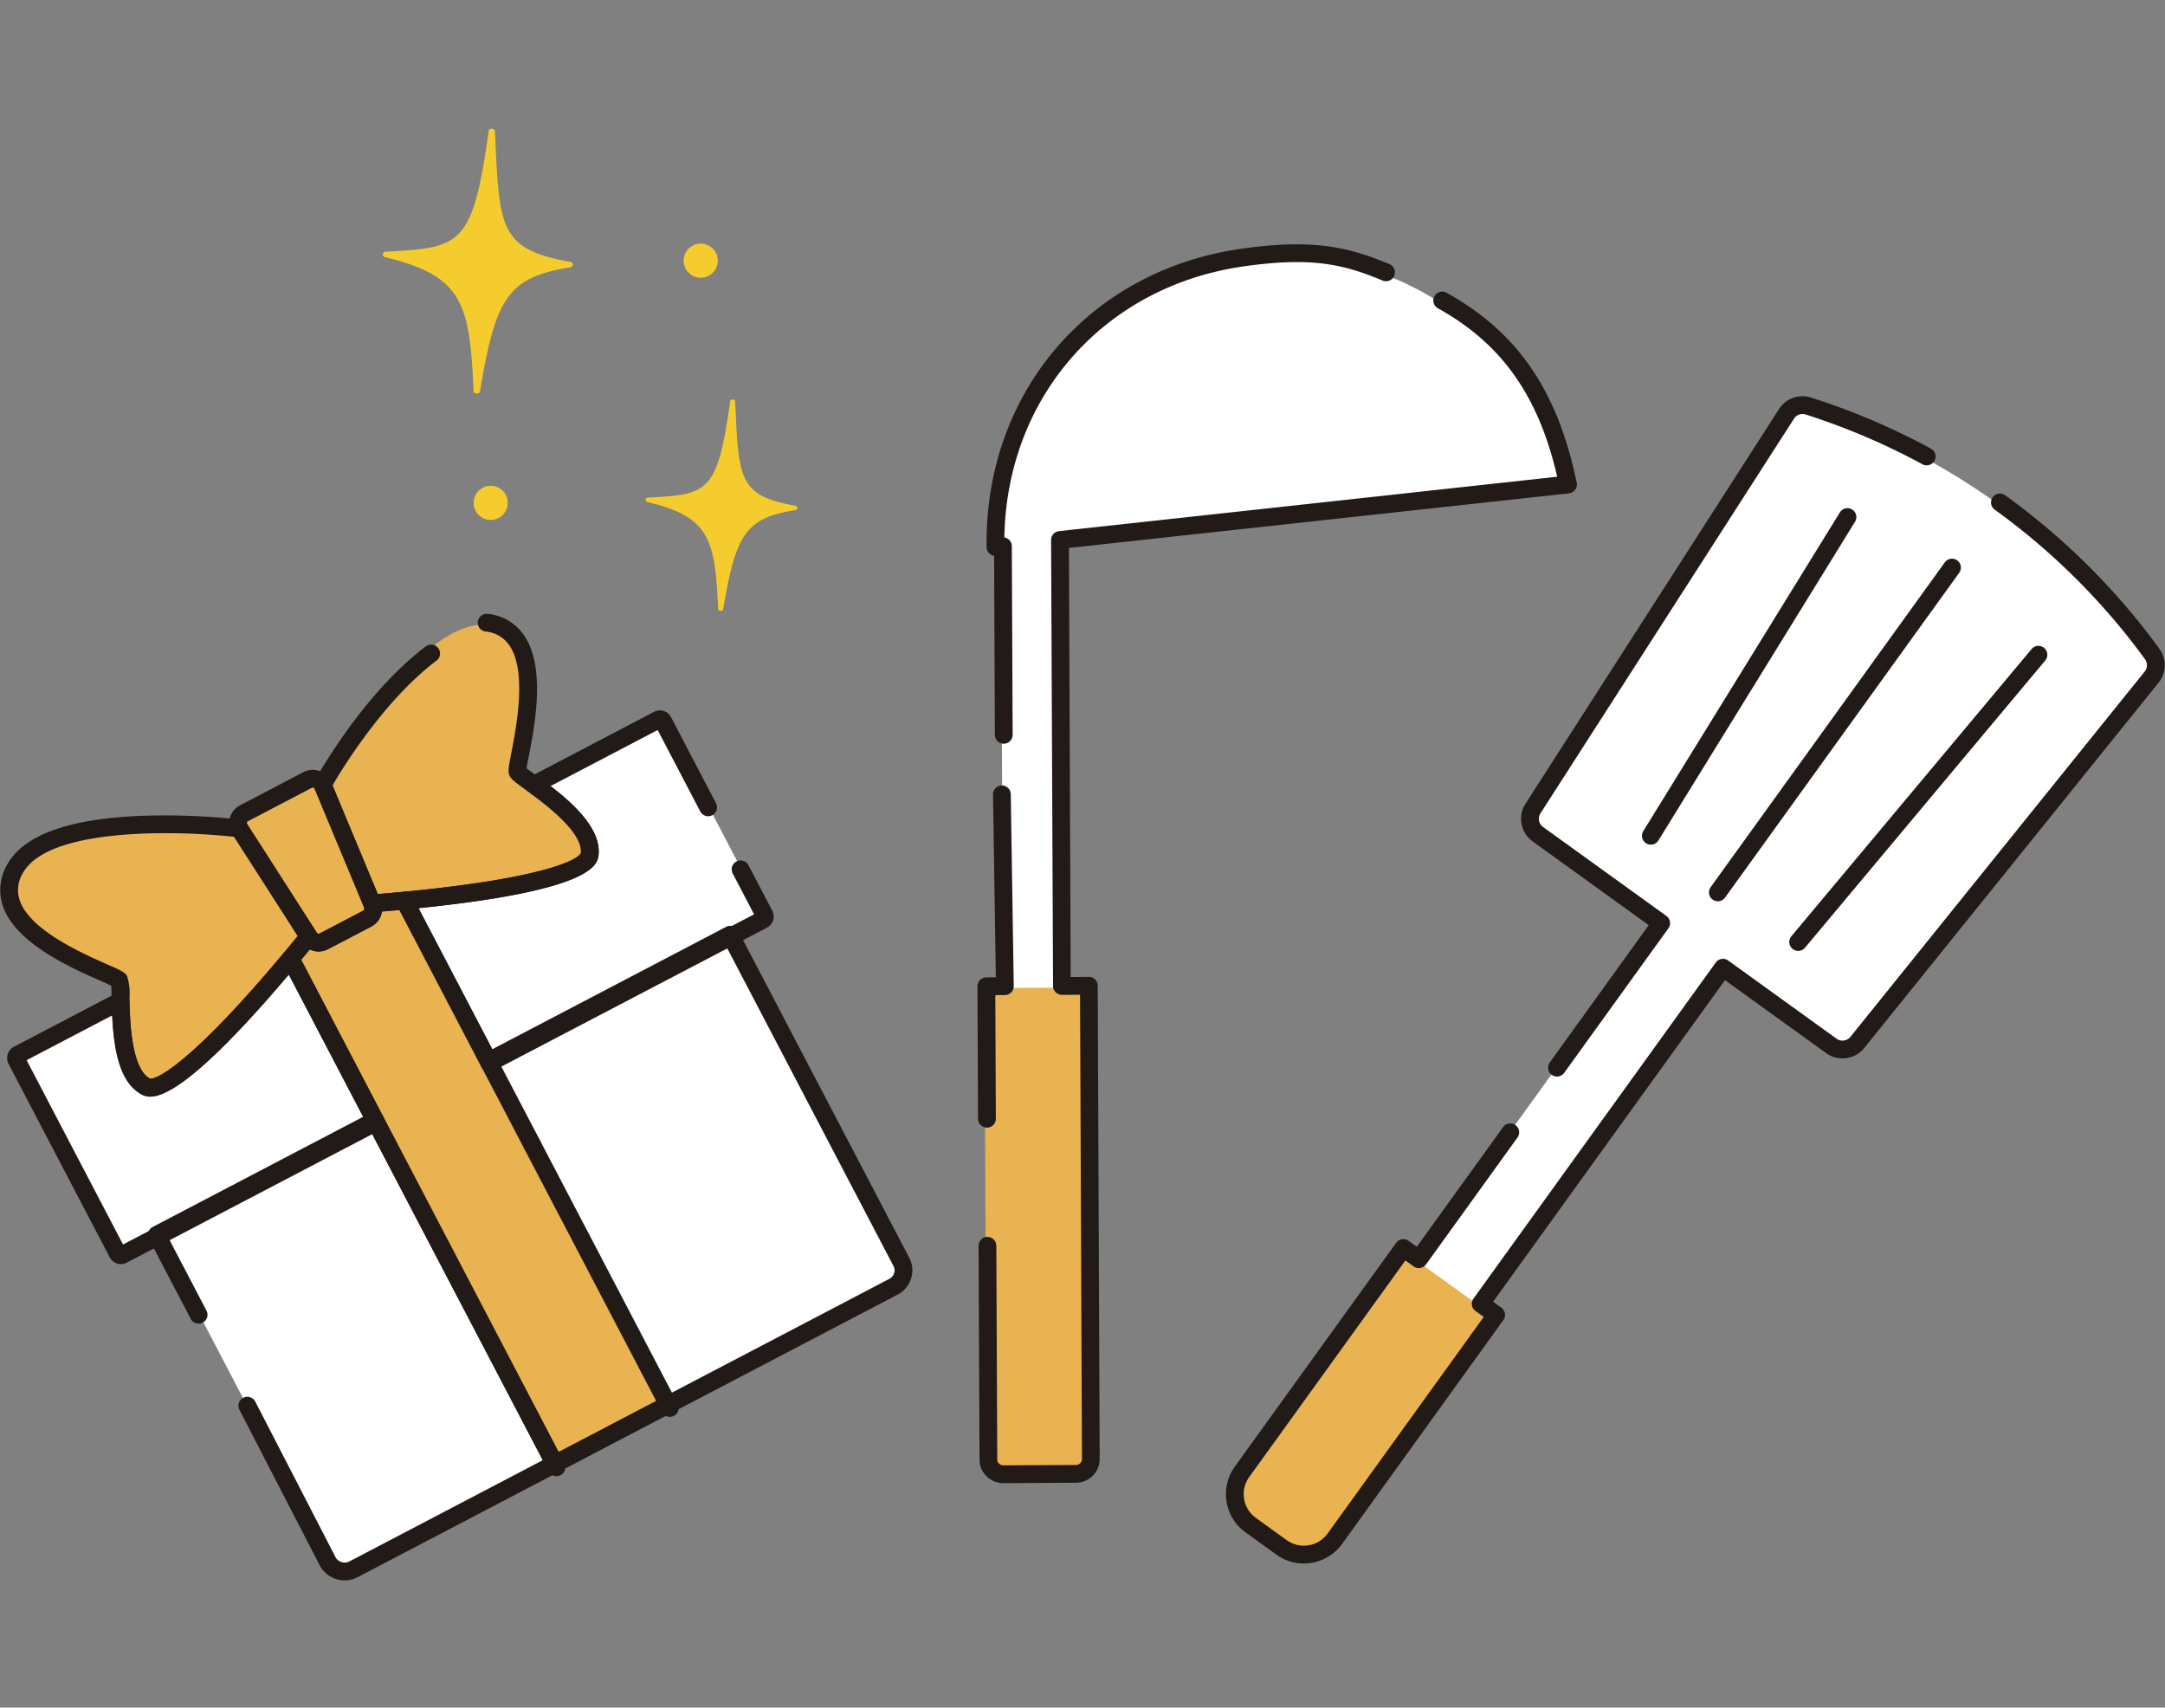<svg xmlns="http://www.w3.org/2000/svg" xmlns:xlink="http://www.w3.org/1999/xlink" width="246" height="194" viewBox="0 0 246 194">
  <rect x="0" y="0" width="246" height="194" fill="#808080" stroke="none"/>
  <defs>
    <clipPath id="clip-path">
      <rect id="長方形_200" data-name="長方形 200" width="246" height="194" transform="translate(0.344 0.477)" fill="none"/>
    </clipPath>
    <clipPath id="clip-path-2">
      <rect id="長方形_322" data-name="長方形 322" width="245.953" height="151.789" fill="none"/>
    </clipPath>
  </defs>
  <g id="イラスト" transform="translate(-0.344 -0.477)" clip-path="url(#clip-path)">
    <g id="p_decoration_right" transform="translate(44.613 14.483) rotate(3)">
      <path id="パス_142" data-name="パス 142" d="M11.127,29.88c-.975-9.694-1.737-13-10.834-14.657A.315.315,0,0,1,.28,14.6C8.7,13.658,10.152,13.658,11.287.273c.031-.355.677-.368.712-.012,1.064,10.786,1.064,13.4,9.349,14.385a.314.314,0,0,1,0,.625c-7.055,1.513-8.262,3.919-9.5,14.578C11.8,30.219,11.165,30.249,11.127,29.88Z" transform="translate(0 0)" fill="#f5cc2e"/>
      <path id="パス_143" data-name="パス 143" d="M8.88,23.847C8.1,16.11,7.494,13.474.234,12.149a.252.252,0,0,1-.011-.5C6.94,10.9,8.1,10.9,9.008.218c.024-.283.54-.294.568-.009.849,8.608.849,10.692,7.462,11.48a.251.251,0,0,1,0,.5c-5.63,1.207-6.594,3.128-7.584,11.635C9.418,24.117,8.911,24.141,8.88,23.847Z" transform="translate(31.289 29.29)" fill="#f5cc2e"/>
      <circle id="楕円形_11" data-name="楕円形 11" cx="1.939" cy="1.939" r="1.939" transform="translate(11.787 40.525)" fill="#f5cc2e"/>
      <circle id="楕円形_12" data-name="楕円形 12" cx="1.939" cy="1.939" r="1.939" transform="translate(34.181 11.798)" fill="#f5cc2e"/>
    </g>
    <g id="グループ_528" data-name="グループ 528" transform="translate(0.367 28.235)">
      <path id="パス_1744" data-name="パス 1744" d="M168.845,46.808l.232,55.02,6.486-.03-.24-55.694Z" transform="translate(-55.128 -15.053)" fill="#fff"/>
      <g id="グループ_527" data-name="グループ 527">
        <g id="グループ_526" data-name="グループ 526" clip-path="url(#clip-path-2)">
          <path id="パス_1745" data-name="パス 1745" d="M166.057,125.426l.23,53.756a1.668,1.668,0,0,0,.5,1.187,1.693,1.693,0,0,0,1.189.493l8.274-.038a1.67,1.67,0,0,0,1.187-.5,1.689,1.689,0,0,0,.493-1.189l-.226-53.763-.253,0c0,.007,0,.007-.011,0a.007.007,0,0,1-.01,0l-10.243.04a.142.142,0,0,1-.048.007.117.117,0,0,1-.058-.007Z" transform="translate(-54.218 -40.933)" fill="#eab352"/>
          <path id="パス_1746" data-name="パス 1746" d="M167.6,35.238l8.619-.942c.007,0,.01,0,.021-.005s.028,0,.044,0l56.366-6.154a32.875,32.875,0,0,0-65.051,7.1" transform="translate(-54.72 -0.649)" fill="#fff"/>
          <rect id="長方形_320" data-name="長方形 320" width="51.988" height="8.665" transform="translate(158.36 119.139) rotate(-54.207)" fill="#fff"/>
          <path id="パス_1747" data-name="パス 1747" d="M328.485,58.234l-.071.1L294.975,99.821a2.159,2.159,0,0,1-2.952.4L258.675,76.173a2.165,2.165,0,0,1-.556-2.926l28.8-44.832a2.17,2.17,0,0,1,2.483-.9,77.394,77.394,0,0,1,39.075,28.175,2.166,2.166,0,0,1,.007,2.539" transform="translate(-84.164 -8.952)" fill="#fff"/>
          <path id="パス_1748" data-name="パス 1748" d="M237.679,177.206l-18.335,25.429a4.332,4.332,0,0,1-6.047.98l-3.514-2.534a4.333,4.333,0,0,1-.981-6.048L227.137,169.6l5.271,3.8Z" transform="translate(-67.907 -55.376)" fill="#eab352"/>
          <path id="パス_1749" data-name="パス 1749" d="M165.947,130.156a1.01,1.01,0,0,1-1.01-1.006l-.065-15.045a1.01,1.01,0,0,1,.994-1.015l1.022-.016h.071l-.321-20.763a1.01,1.01,0,0,1,.994-1.026h.016a1.01,1.01,0,0,1,1.01.995l.337,21.789a1.011,1.011,0,0,1-1.009,1.026h-.872a1.091,1.091,0,0,1-.17.011H166.9l.061,14.034a1.011,1.011,0,0,1-1.006,1.015Z" transform="translate(-53.83 -29.805)" fill="#221a17"/>
          <path id="パス_1750" data-name="パス 1750" d="M167.865,143.348a2.747,2.747,0,0,1-1.908-.791,2.674,2.674,0,0,1-.79-1.895l-.106-24.275a1.01,1.01,0,0,1,1.006-1.015h0a1.01,1.01,0,0,1,1.01,1.006l.106,24.275a.647.647,0,0,0,.2.472.715.715,0,0,0,.5.2l8.247-.042a.664.664,0,0,0,.478-.2.674.674,0,0,0,.2-.479l-.218-52.74-2.057.007h0a1.011,1.011,0,0,1-1.01-1.006L173.3,36.2a1.011,1.011,0,0,1,.9-1.008l1.2-.133a.983.983,0,0,1,.226-.026l55.182-6.024c-2.115-9.2-6.327-15.129-13.556-19.138a1.01,1.01,0,0,1,.98-1.767c8.071,4.477,12.634,11.134,14.792,21.583a1.011,1.011,0,0,1-.88,1.209l-56.364,6.153-.02,0-.044.006h0l-.389.042.2,48.746,1.647-.005a.991.991,0,0,1,.148-.011h.022l.254,0a1.01,1.01,0,0,1,1,1.007l.223,53.767a2.7,2.7,0,0,1-2.686,2.7Z" transform="translate(-53.892 -2.606)" fill="#221a17"/>
          <path id="パス_1751" data-name="パス 1751" d="M168.363,56.734a1.01,1.01,0,0,1-1.01-1.006l-.088-20.346a1.011,1.011,0,0,1-.851-.983C166.167,16.91,178.057,2.972,195.328.505,203.3-.634,207.406.24,212.19,2.253a1.01,1.01,0,0,1-.783,1.863c-4.55-1.914-8.243-2.689-15.793-1.61C179.735,4.774,168.694,17.36,168.434,33.3a1.01,1.01,0,0,1,.846.992l.093,21.431a1.011,1.011,0,0,1-1.006,1.015Z" transform="translate(-54.333 0)" fill="#221a17"/>
          <path id="パス_1752" data-name="パス 1752" d="M289.293,91.946a1.01,1.01,0,0,1-.818-1.6l26.606-36.9a1.01,1.01,0,1,1,1.639,1.181l-26.606,36.9a1.008,1.008,0,0,1-.82.42" transform="translate(-94.125 -17.313)" fill="#221a17"/>
          <path id="パス_1753" data-name="パス 1753" d="M277.992,82.736a1.011,1.011,0,0,1-.859-1.541l22.339-36.208a1.01,1.01,0,0,1,1.719,1.061L278.852,82.256a1.01,1.01,0,0,1-.861.48" transform="translate(-90.435 -14.532)" fill="#221a17"/>
          <path id="パス_1754" data-name="パス 1754" d="M302.842,102.386a1.011,1.011,0,0,1-.774-1.659l27.3-32.632a1.011,1.011,0,0,1,1.55,1.3l-27.3,32.632a1.008,1.008,0,0,1-.775.362" transform="translate(-98.548 -22.115)" fill="#221a17"/>
          <path id="パス_1755" data-name="パス 1755" d="M260.664,102.914a1.01,1.01,0,0,1-.818-1.6l11.245-15.6-13.184-9.51a3.171,3.171,0,0,1-.816-4.291l28.8-44.826a3.158,3.158,0,0,1,3.646-1.309,78.473,78.473,0,0,1,13.618,5.8,1.01,1.01,0,0,1-.963,1.776A76.546,76.546,0,0,0,288.921,27.7a1.145,1.145,0,0,0-1.324.474L258.79,73.007a1.152,1.152,0,0,0,.3,1.559l14.006,10.1a1.011,1.011,0,0,1,.228,1.41l-11.837,16.415a1.008,1.008,0,0,1-.82.42" transform="translate(-83.775 -8.366)" fill="#221a17"/>
          <path id="パス_1756" data-name="パス 1756" d="M215.645,163.6a5.313,5.313,0,0,1-3.118-1.006l-3.511-2.532A5.351,5.351,0,0,1,207.8,152.6l18.337-25.428a1.011,1.011,0,0,1,1.411-.229l.936.675,9.8-13.591a1.01,1.01,0,0,1,1.639,1.181l-10.391,14.412a1.011,1.011,0,0,1-1.41.229l-.936-.676-17.747,24.608a3.329,3.329,0,0,0,.754,4.638l3.51,2.532a3.336,3.336,0,0,0,4.644-.75l17.74-24.612-.936-.675a1.01,1.01,0,0,1-.228-1.41l27.529-38.178a1.011,1.011,0,0,1,1.411-.229l12.312,8.881a1.156,1.156,0,0,0,1.575-.207l33.474-41.546a1.144,1.144,0,0,0,.005-1.351,76.351,76.351,0,0,0-17.07-16.99,1.01,1.01,0,1,1,1.183-1.637,78.338,78.338,0,0,1,17.519,17.436,3.156,3.156,0,0,1,0,3.721l-.065.092-33.475,41.542a3.175,3.175,0,0,1-4.33.579l-11.494-8.29-26.347,36.539.936.675a1.01,1.01,0,0,1,.228,1.41L219.99,161.386a5.355,5.355,0,0,1-4.345,2.212" transform="translate(-67.52 -13.732)" fill="#221a17"/>
          <path id="パス_1757" data-name="パス 1757" d="M91.924,116.866l19.445,37.162a2.1,2.1,0,0,1-.885,2.827l-25.608,13.4L64.559,131.426,51.68,138.165,72,176.993,49.123,188.961a2.189,2.189,0,0,1-2.953-.925l-19.4-37.078Z" transform="translate(-8.74 -38.157)" fill="#fff"/>
          <path id="パス_1758" data-name="パス 1758" d="M76.55,80.76l11.5,21.972a.425.425,0,0,1-.18.577L15.133,141.364a.428.428,0,0,1-.577-.181L3.06,119.213a.426.426,0,0,1,.18-.577L75.972,80.58a.423.423,0,0,1,.577.181" transform="translate(-0.983 -26.293)" fill="#fff"/>
          <rect id="長方形_321" data-name="長方形 321" width="14.536" height="66.648" transform="matrix(0.886, -0.464, 0.464, 0.886, 32.358, 79.784)" fill="#eab352"/>
          <path id="パス_1759" data-name="パス 1759" d="M28.012,98.711S6.354,96.05,2.473,103.389s11.5,11.836,11.9,12.593-.547,9.962,2.916,12S35.887,111,35.887,111" transform="translate(-0.603 -32.076)" fill="#eab352"/>
          <path id="パス_1760" data-name="パス 1760" d="M54.758,82.637S65.11,63.228,73.351,64.223s3.167,16.2,3.563,16.955,8.5,5.23,8.194,9.235-24.748,5.7-24.748,5.7" transform="translate(-17.878 -20.957)" fill="#eab352"/>
          <path id="パス_1761" data-name="パス 1761" d="M55.158,106.453l-4.925,2.577a1.283,1.283,0,0,1-1.731-.542L40.626,96.2a1.284,1.284,0,0,1,.542-1.732l7.2-3.766a1.283,1.283,0,0,1,1.732.541l5.6,13.475a1.282,1.282,0,0,1-.541,1.731" transform="translate(-13.217 -29.568)" fill="#eab352"/>
          <path id="パス_1762" data-name="パス 1762" d="M47.272,199.557a3.209,3.209,0,0,1-2.837-1.717l-9.114-17.665a1.01,1.01,0,1,1,1.8-.926l9.112,17.661a1.177,1.177,0,0,0,1.589.49L69.79,185.9,50.316,148.678,27.294,160.725l4.282,8.184a1.01,1.01,0,1,1-1.79.937l-4.754-9.088a1.011,1.011,0,0,1,.432-1.355l24.812-12.984a1.01,1.01,0,0,1,1.369.436l.094.184L72.049,185.86a1.011,1.011,0,0,1-.427,1.364L48.756,199.189a3.183,3.183,0,0,1-1.484.368" transform="translate(-8.137 -47.768)" fill="#221a17"/>
          <path id="パス_1763" data-name="パス 1763" d="M102.306,170.366a1.01,1.01,0,0,1-.469-1.905l25.611-13.4a1.078,1.078,0,0,0,.535-.64,1.057,1.057,0,0,0-.075-.814l-18.98-36.271L82.9,130.953a1.01,1.01,0,0,1-1.815.032L81,130.8a1.011,1.011,0,0,1,.432-1.355l27.459-14.371a1.01,1.01,0,0,1,1.362.426l19.446,37.162a3.1,3.1,0,0,1-1.313,4.188l-25.609,13.4a1.007,1.007,0,0,1-.467.115" transform="translate(-26.409 -37.534)" fill="#221a17"/>
          <path id="パス_1764" data-name="パス 1764" d="M14.1,154.711a1.479,1.479,0,0,1-.409-.059,1.439,1.439,0,0,1-.861-.7l-11.5-21.988a1.443,1.443,0,0,1,.593-1.936l11.672-6.107a1.01,1.01,0,0,1,1.478.871c.048,2.076.177,7.589,2.266,8.812.6.319,4.69-1.6,15.257-14.242a1.011,1.011,0,0,1,1.666.17l.106.2,9.617,18.391a1.01,1.01,0,0,1-.432,1.353L14.76,154.544a1.37,1.37,0,0,1-.661.167m-.273-1.959-.02.011ZM3.384,131.545l10.954,20.939,27.38-14.329-8.547-16.339c-13.259,15.649-15.866,14.119-16.86,13.535-2.366-1.386-3.013-4.967-3.206-8.892Z" transform="translate(-0.38 -38.855)" fill="#221a17"/>
          <path id="パス_1765" data-name="パス 1765" d="M77.36,119.67a1.008,1.008,0,0,1-.9-.55l-.094-.185-9.5-18.164a1.011,1.011,0,0,1,.758-1.545c16.215-1.547,20.039-3.737,20.145-4.45.183-2.425-4.266-5.67-5.941-6.891a1.01,1.01,0,0,1,.127-1.711l14.112-7.386a1.422,1.422,0,0,1,1.948.62l5.1,9.756a1.01,1.01,0,0,1-1.79.937l-4.84-9.254-12.17,6.37c2.416,1.847,5.689,4.75,5.466,7.712-.086,1.133-.309,4.1-20.469,6.16L77.789,117.3l29.649-15.511L105,97.122a1.011,1.011,0,0,1,1.791-.937l2.709,5.179a1.431,1.431,0,0,1-.62,1.949L77.829,119.555a1.015,1.015,0,0,1-.469.115M107.706,102.3l.01.019Zm.253-.785-.019.01ZM97.025,80.565,97,80.58l.028-.015m-.813-.238a.145.145,0,0,0,.009.018Z" transform="translate(-21.78 -25.669)" fill="#221a17"/>
          <path id="パス_1766" data-name="パス 1766" d="M78.519,175.227a1.011,1.011,0,0,1-.9-.542L47.6,117.294a1.01,1.01,0,0,1,.118-1.128c1.247-1.481,2.039-2.479,2.046-2.489a1.01,1.01,0,0,1,1.685.154.269.269,0,0,0,.362.119l4.929-2.578a.282.282,0,0,0,.114-.376,1.01,1.01,0,0,1,.826-1.469c.005,0,1.462-.106,3.666-.313a1.014,1.014,0,0,1,.948.466l.036.057c.015.024.028.047.041.071l14.489,27.7a1.011,1.011,0,0,1-1.791.937l-14.2-27.16c-.8.073-1.477.131-1.987.172a2.3,2.3,0,0,1-1.2,1.7l-4.929,2.577a2.271,2.271,0,0,1-2.073.024c-.26.319-.589.719-.977,1.184l29.245,55.908,11.985-6.27a1.01,1.01,0,0,1,.936,1.79l-12.879,6.738a1.007,1.007,0,0,1-.467.115" transform="translate(-15.502 -35.657)" fill="#221a17"/>
          <path id="パス_1767" data-name="パス 1767" d="M17.046,128.283a2.013,2.013,0,0,1-1.115-.334c-2.689-1.575-3.157-5.981-3.263-10.507l-.005-.251c-.011-.551-.022-1.157-.047-1.513-.3-.15-.819-.379-1.288-.586-3.339-1.475-9.553-4.222-11.014-8.434a5.646,5.646,0,0,1,.433-4.645c1.787-3.379,6.858-5.271,15.072-5.622a77.92,77.92,0,0,1,11.48.418,1.013,1.013,0,0,1,.727.457L35.9,109.549a1.009,1.009,0,0,1-.054,1.178c-.033.041-.816,1.03-2.085,2.538C22.952,126.2,18.837,128.283,17.046,128.283M18.795,98.35c-6.629,0-14.318.931-16.262,4.61A3.653,3.653,0,0,0,2.222,106c1.174,3.383,7.083,5.994,9.922,7.249,1.61.711,2.042.9,2.286,1.37a6.592,6.592,0,0,1,.254,2.538l0,.245c.048,2.072.178,7.586,2.266,8.809.6.319,4.69-1.6,15.257-14.242.69-.819,1.24-1.49,1.6-1.929l-1.457-2.288-5.768-8.987a73.261,73.261,0,0,0-7.788-.412" transform="translate(0 -31.453)" fill="#221a17"/>
          <path id="パス_1768" data-name="パス 1768" d="M59.521,96.238a1.01,1.01,0,0,1-.933-.623L52.976,82.141a1.01,1.01,0,0,1,.046-.874c.218-.4,5.408-9.793,12.609-15.237a1.01,1.01,0,0,1,1.219,1.612c-6.02,4.552-10.731,12.306-11.819,14.18l5.142,12.342c.638-.051,1.664-.137,2.94-.257,16.212-1.547,20.038-3.737,20.144-4.449.183-2.425-4.267-5.67-5.942-6.891l-.4-.29c-1.171-.85-1.551-1.138-1.748-1.523-.238-.458-.148-.92.184-2.64.589-3.051,1.816-9.4-.295-12.3a3.647,3.647,0,0,0-2.668-1.477,1.011,1.011,0,0,1,.244-2.006,5.642,5.642,0,0,1,4.057,2.294c2.628,3.607,1.338,10.282.646,13.869-.1.5-.2,1.054-.253,1.387.243.194.649.488,1.019.757l.4.294c2.283,1.665,7.033,5.129,6.765,8.676-.088,1.161-.321,4.243-21.968,6.308-2.235.21-3.71.317-3.71.317-.024,0-.049,0-.073,0" transform="translate(-17.271 -20.35)" fill="#221a17"/>
          <path id="パス_1769" data-name="パス 1769" d="M48.8,109.286a2.3,2.3,0,0,1-2.007-1.178l-1.834-2.87L38.936,95.85c-.015-.023-.028-.047-.041-.071a2.281,2.281,0,0,1,.973-3.106l7.185-3.761a2.277,2.277,0,0,1,3.095.972c.012.024.023.048.033.073l5.6,13.444a2.312,2.312,0,0,1-.993,3.045l-4.929,2.577a2.245,2.245,0,0,1-1.055.263M40.666,94.8l7.844,12.234c.017.026.032.051.046.078a.269.269,0,0,0,.362.119l4.929-2.577a.282.282,0,0,0,.114-.376c-.012-.024-.024-.048-.034-.073L48.337,90.784a.254.254,0,0,0-.138-.106.257.257,0,0,0-.2.021l-7.2,3.767a.27.27,0,0,0-.143.162.252.252,0,0,0,.009.176" transform="translate(-12.611 -28.943)" fill="#221a17"/>
          <path id="パス_1770" data-name="パス 1770" d="M93.281,206.631a1.01,1.01,0,0,1-.9-.543l-.2-.379a1.01,1.01,0,1,1,1.791-.936l.2.379a1.011,1.011,0,0,1-.894,1.478" transform="translate(-30.061 -66.682)" fill="#221a17"/>
          <path id="パス_1771" data-name="パス 1771" d="M112.4,196.625a1.011,1.011,0,0,1-.9-.542l-.2-.378a1.01,1.01,0,1,1,1.79-.937l.2.379a1.01,1.01,0,0,1-.894,1.478" transform="translate(-36.305 -63.415)" fill="#221a17"/>
          <path id="パス_1772" data-name="パス 1772" d="M104.717,181.945a1.011,1.011,0,0,1-.9-.542L88.387,151.9a1.01,1.01,0,1,1,1.79-.937l15.435,29.5a1.01,1.01,0,0,1-.894,1.478" transform="translate(-28.821 -49.113)" fill="#221a17"/>
        </g>
      </g>
    </g>
  </g>
</svg>
